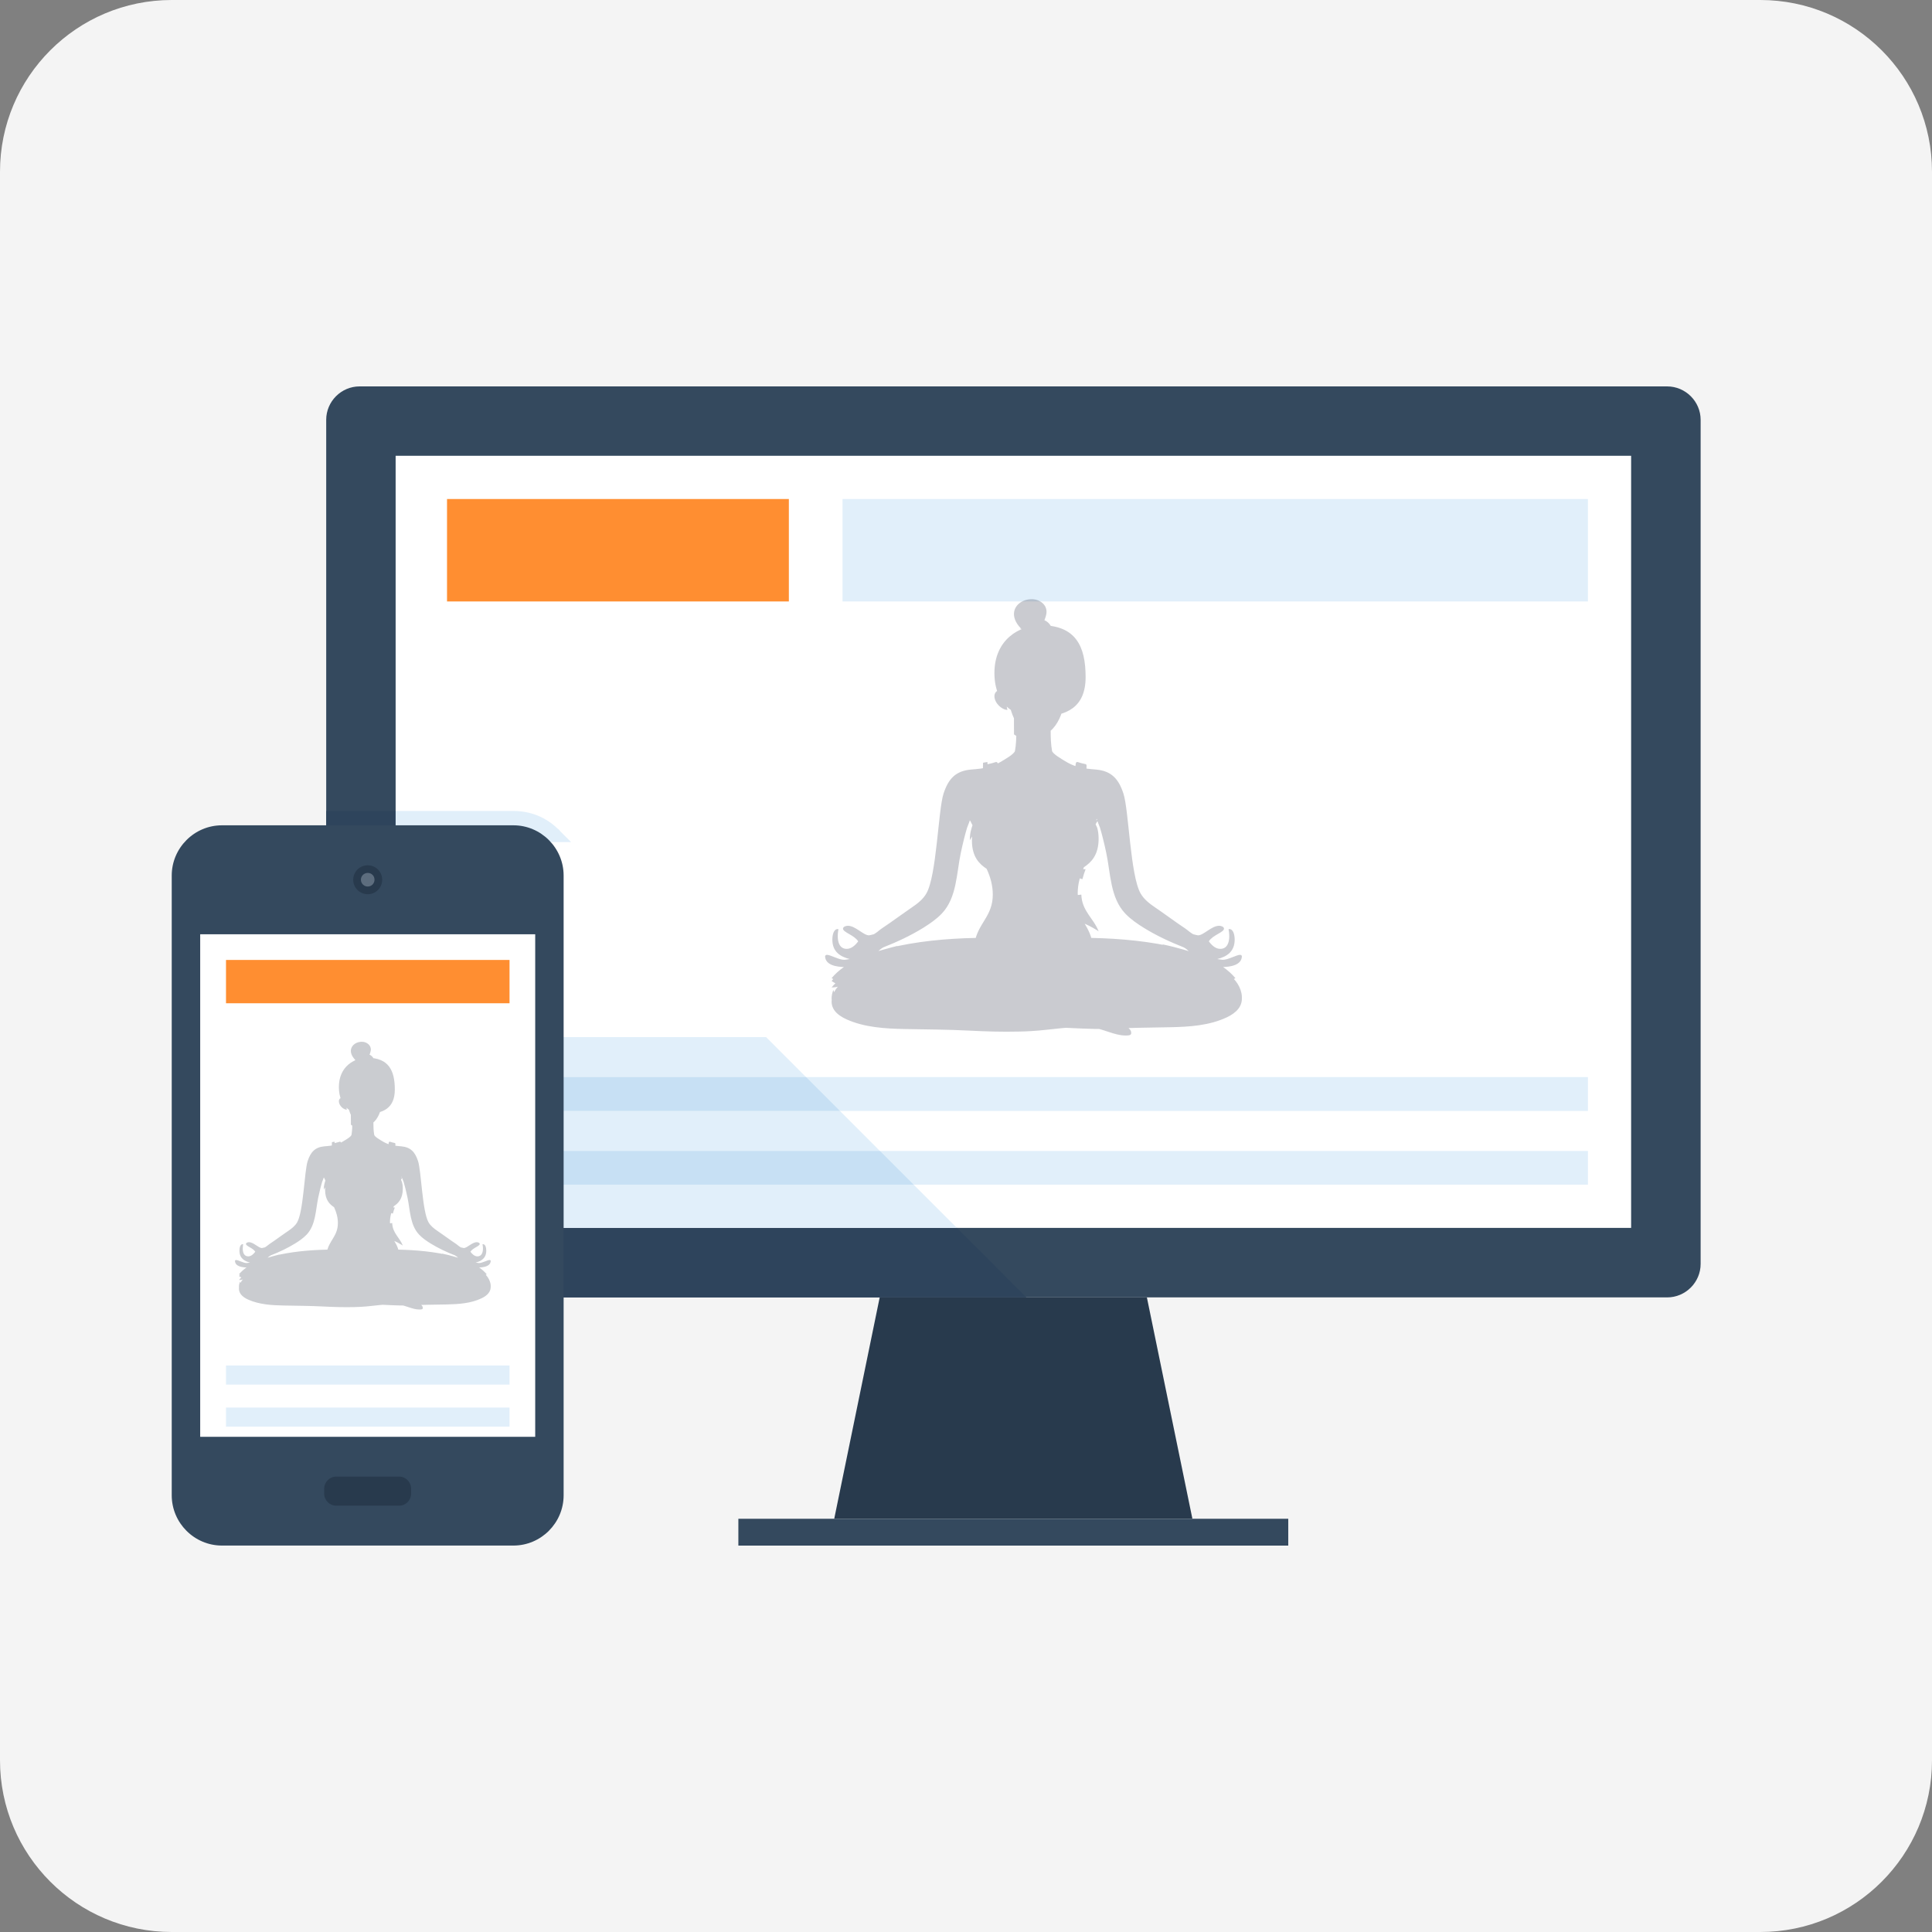 <?xml version="1.0" encoding="utf-8"?>
<svg width="45" height="45" viewBox="0 0 45 45" fill="none" xmlns="http://www.w3.org/2000/svg">
  <rect x="0" y="0" width="45" height="45" fill="#808080" stroke="none"/>
  <g>
    <g>
      <path d="M41 0C43.209 0 45 1.791 45 4L45 41C45 43.209 43.209 45 41 45L4 45C1.791 45 0 43.209 0 41L0 4C0 1.791 1.791 0 4 0L41 0Z" fill="#F4F4F4" />
    </g>
    <g transform="translate(4 9)">
      <g>
        <path d="M8.342 5.156L0 5.156L1.059 0L7.282 0L8.342 5.156Z" fill="#283A4D" transform="translate(15.431 21.218)" />
        <rect width="12.808" height="0.625" fill="#34495E" transform="translate(13.198 26.375)" />
        <path d="M0.777 6.95532e-05C0.35 6.95532e-05 0 0.351 0 0.778L0 20.439C0 20.868 0.35 21.219 0.777 21.219L31.233 21.219C31.661 21.219 32.013 20.868 32.013 20.439L32.013 0.778C32.013 0.351 31.661 0 31.233 0L0.777 0L0.777 6.95532e-05Z" fill="#34495E" transform="translate(3.598 0)" />
        <rect width="28.777" height="17.984" fill="#FFFFFF" transform="translate(5.215 1.616)" />
        <rect width="7.962" height="2.386" fill="#FF8E31" transform="translate(6.412 2.623)" />
        <g transform="translate(6.222 2.623)">
          <rect width="17.362" height="2.386" fill="#E1EFFA" transform="translate(9.402 0)" />
          <rect width="26.764" height="0.789" fill="#E1EFFA" transform="translate(0 13.464)" />
          <rect width="26.764" height="0.785" fill="#E1EFFA" transform="translate(0 15.185)" />
        </g>
        <path d="M16.308 11.33L0.775 11.33C0.349 11.33 0 10.978 0 10.549L0 0L1.616 0L1.616 9.711L14.688 9.711L16.308 11.33Z" fill="#2E445C" transform="translate(3.599 9.889)" />
        <path d="M13.072 9.711L0 9.711L0 0L2.746 0C3.142 0 3.504 0.15 3.77 0.409C3.797 0.426 3.82 0.452 3.843 0.482L4.086 0.725L1.007 0.725L1.007 5.267L8.628 5.267L9.558 6.198L1.007 6.198L1.007 6.989L10.35 6.989L11.28 7.92L1.007 7.92L1.007 8.704L12.065 8.704L13.072 9.711Z" fill="#E1EFFA" transform="translate(5.215 9.889)" />
        <g transform="translate(6.222 16.086)">
          <path d="M9.342 0.791L0 0.791L0 0L8.551 0L9.342 0.791Z" fill="#C7E0F4" />
          <path d="M11.058 0.785L0 0.785L0 0L10.273 0L11.058 0.785Z" fill="#C7E0F4" transform="translate(0 1.722)" />
        </g>
        <path d="M1.169 16.776C0.527 16.776 0 16.25 0 15.605L0 1.17C0 0.527 0.527 0 1.169 0L7.959 0C8.601 0 9.128 0.527 9.128 1.17L9.128 15.605C9.128 16.25 8.601 16.776 7.959 16.776L1.169 16.776L1.169 16.776Z" fill="#34495E" transform="translate(0 10.223)" />
        <g transform="translate(3.551 11.154)">
          <path d="M2.024 0.398C2.024 0.551 1.901 0.677 1.746 0.677L0.28 0.677C0.127 0.677 0 0.551 0 0.398L0 0.28C0 0.128 0.127 0 0.28 0L1.746 0C1.901 0 2.024 0.128 2.024 0.28C2.024 0.28 2.024 0.398 2.024 0.398Z" fill="#283A4D" transform="translate(0 14.239)" />
          <path d="M0.675 0.337C0.675 0.523 0.526 0.674 0.339 0.674C0.15 0.674 0 0.523 0 0.337C0 0.152 0.15 2.15004e-07 0.339 2.15004e-07C0.525 -0 0.675 0.151 0.675 0.337Z" fill="#283A4D" transform="translate(0.676 0)" />
        </g>
        <path d="M0.317 0.158C0.317 0.246 0.248 0.317 0.16 0.317C0.072 0.317 0 0.246 0 0.158C0 0.071 0.072 0 0.16 0C0.249 0 0.317 0.07 0.317 0.158Z" fill="#5D6D7E" transform="translate(4.406 11.332)" />
        <rect width="7.803" height="11.705" fill="#FFFFFF" transform="translate(0.663 12.761)" />
        <rect width="6.604" height="1.009" fill="#FF8E31" transform="translate(1.264 13.359)" />
        <g transform="translate(1.264 22.805)">
          <rect width="6.604" height="0.445" fill="#E1EFFA" />
          <rect width="6.604" height="0.445" fill="#E1EFFA" transform="translate(0 0.98)" />
        </g>
      </g>
      <path d="M2.978 4.885C2.755 4.855 2.525 4.84 2.294 4.84C1.523 4.84 0.473 4.957 0.093 5.416L0.762 5.793L2.978 5.957L5.195 5.793L5.864 5.416C5.484 4.957 4.434 4.84 3.663 4.84C3.431 4.84 3.201 4.855 2.978 4.885ZM1.035 4.955C0.634 5.05 0.282 5.208 0.093 5.457L0.762 5.87L2.978 6.05L5.195 5.87L5.864 5.457C5.66 5.187 5.264 5.025 4.822 4.933C4.883 4.995 5.053 5.154 5.098 5.228C4.256 5.241 3.449 5.687 3.415 5.706C3.279 5.599 3.097 5.544 2.954 5.653C2.875 5.59 2.782 5.56 2.685 5.585C2.61 5.607 2.537 5.642 2.483 5.701C2.166 5.594 1.87 5.445 1.546 5.343C1.311 5.271 1.08 5.226 0.837 5.222C0.876 5.11 0.95 5.027 1.035 4.955ZM5.713 5.337C5.296 5.164 3.992 5.766 3.341 5.766C3.025 5.766 2.888 5.674 2.807 5.674C2.771 5.674 2.737 5.684 2.71 5.702C2.428 5.888 2.076 5.951 1.862 6.025L1.862 6.025C1.927 6.04 1.993 6.054 2.059 6.068C2.088 6.074 2.111 6.093 2.128 6.116C2.16 6.107 2.193 6.099 2.226 6.096C2.517 6.064 3.754 6.155 3.986 6.142C4.294 6.124 4.603 6.123 4.91 6.117C5.19 6.111 5.484 6.092 5.741 5.967C5.88 5.899 5.984 5.795 5.951 5.632C5.925 5.507 5.83 5.385 5.713 5.337ZM5.616 5.454C5.631 5.45 5.65 5.458 5.654 5.467C5.712 5.513 5.789 5.534 5.864 5.533C5.822 5.486 5.769 5.447 5.709 5.425C5.633 5.398 5.526 5.393 5.398 5.404C5.421 5.488 5.525 5.558 5.621 5.583C5.635 5.588 5.645 5.579 5.645 5.575C5.659 5.546 5.631 5.517 5.621 5.488C5.616 5.479 5.602 5.463 5.616 5.454ZM5.547 5.982C5.495 6.005 5.443 6.014 5.391 6.019C5.161 6.051 4.94 6.079 4.714 6.088C4.592 6.093 4.47 6.116 4.357 6.074C4.254 6.042 4.179 5.949 4.08 5.908C3.944 5.852 3.798 5.829 3.666 5.755C3.666 5.755 3.666 5.755 3.666 5.755C3.568 5.771 3.478 5.78 3.398 5.78C3.394 5.78 3.39 5.78 3.386 5.78C3.385 5.786 3.384 5.792 3.382 5.797C3.341 5.903 3.298 6.009 3.258 6.116C3.6 6.132 3.923 6.148 4.03 6.142C4.33 6.125 4.632 6.124 4.933 6.118C5.207 6.112 5.495 6.094 5.745 5.974C5.874 5.912 5.971 5.82 5.955 5.678C5.858 5.814 5.7 5.91 5.547 5.982ZM3.235 5.737C3.155 5.737 3.019 5.821 2.703 5.821C2.054 5.821 0.752 5.269 0.337 5.427C0.219 5.472 0.124 5.584 0.099 5.698C0.066 5.848 0.17 5.943 0.309 6.006C0.564 6.12 0.858 6.138 1.137 6.143C1.445 6.149 1.752 6.15 2.059 6.166C2.291 6.178 2.532 6.185 2.77 6.18C2.829 6.178 2.888 6.176 2.946 6.173C3.235 6.157 3.525 6.094 3.815 6.123C3.975 6.139 4.135 6.236 4.292 6.236C4.351 6.236 4.375 6.23 4.375 6.199C4.375 6.021 3.769 6.027 3.332 5.762C3.305 5.746 3.271 5.737 3.235 5.737ZM3.235 5.736C3.155 5.736 3.019 5.821 2.703 5.821C2.054 5.821 0.752 5.269 0.337 5.427C0.219 5.472 0.124 5.583 0.099 5.698C0.066 5.848 0.17 5.943 0.309 6.005C0.564 6.12 0.858 6.137 1.137 6.143C1.445 6.149 1.752 6.15 2.059 6.166C2.291 6.177 3.525 6.094 3.815 6.123C3.975 6.139 4.135 6.236 4.292 6.236C4.351 6.236 4.375 6.23 4.375 6.199C4.375 6.021 3.769 6.027 3.332 5.763C3.305 5.746 3.271 5.736 3.235 5.736ZM0.317 5.548C0.322 5.562 0.331 5.585 0.35 5.585C0.445 5.572 0.529 5.497 0.558 5.405C0.43 5.392 0.322 5.397 0.245 5.428C0.186 5.452 0.134 5.496 0.093 5.549C0.176 5.55 0.262 5.519 0.331 5.469C0.331 5.497 0.313 5.52 0.317 5.548ZM3.51 6.045C2.939 6.093 2.378 6.069 1.807 6.079C1.711 6.079 1.62 6.079 1.524 6.079C1.222 6.074 0.934 6.026 0.627 5.953C0.421 5.909 0.184 5.792 0.117 5.585C0.11 5.605 0.104 5.625 0.099 5.646C0.066 5.81 0.17 5.915 0.309 5.983C0.565 6.109 0.858 6.128 1.138 6.134C1.445 6.14 1.753 6.141 2.06 6.159C2.292 6.172 3.527 6.08 3.817 6.112C3.977 6.13 4.137 6.236 4.294 6.236C4.344 6.236 4.368 6.232 4.375 6.209C4.361 6.205 4.348 6.2 4.335 6.195C4.071 6.084 3.793 6.021 3.51 6.045ZM5.957 5.103C5.957 5.103 5.957 5.103 5.957 5.103C5.957 5.092 5.943 5.083 5.931 5.083C5.879 5.083 5.763 5.154 5.682 5.154C5.673 5.154 5.613 5.144 5.605 5.143C5.735 5.111 5.853 5.041 5.853 4.866C5.853 4.804 5.837 4.714 5.776 4.714C5.77 4.714 5.766 4.716 5.766 4.722C5.766 4.722 5.776 4.767 5.776 4.816C5.776 4.913 5.743 4.998 5.648 4.998C5.581 4.998 5.524 4.945 5.484 4.89C5.54 4.8 5.701 4.761 5.701 4.709C5.701 4.681 5.659 4.668 5.632 4.668C5.523 4.668 5.409 4.804 5.33 4.804C5.322 4.804 5.286 4.795 5.278 4.793C5.248 4.793 5.18 4.728 5.154 4.711C5.116 4.685 5.077 4.659 5.038 4.632C4.931 4.558 4.827 4.48 4.72 4.408C4.631 4.348 4.555 4.286 4.509 4.206C4.361 3.948 4.341 3.015 4.264 2.779C4.195 2.568 4.092 2.455 3.874 2.435C3.779 2.427 3.685 2.42 3.593 2.39C3.534 2.371 3.478 2.345 3.426 2.312C3.387 2.288 3.252 2.213 3.243 2.167C3.227 2.075 3.224 1.978 3.224 1.881C3.224 1.828 3.225 1.775 3.225 1.724C3.225 1.708 3.225 1.691 3.224 1.675L2.733 1.675C2.732 1.691 2.732 1.708 2.732 1.724C2.732 1.776 2.733 1.828 2.733 1.881C2.733 1.978 2.73 2.074 2.714 2.167C2.705 2.213 2.57 2.289 2.531 2.312C2.479 2.345 2.423 2.371 2.364 2.39C2.273 2.42 2.178 2.427 2.083 2.435C1.865 2.455 1.762 2.568 1.693 2.779C1.616 3.016 1.596 3.948 1.448 4.206C1.401 4.286 1.326 4.348 1.237 4.408C1.129 4.48 1.025 4.558 0.919 4.632C0.88 4.658 0.842 4.685 0.803 4.711C0.776 4.728 0.709 4.793 0.679 4.793C0.67 4.795 0.635 4.804 0.627 4.804C0.548 4.804 0.434 4.668 0.325 4.668C0.298 4.668 0.256 4.681 0.256 4.709C0.256 4.761 0.416 4.8 0.473 4.89C0.433 4.945 0.376 4.998 0.309 4.998C0.214 4.998 0.181 4.913 0.181 4.816C0.181 4.767 0.19 4.722 0.19 4.722C0.19 4.716 0.187 4.714 0.181 4.714C0.12 4.714 0.104 4.803 0.104 4.866C0.104 5.041 0.221 5.111 0.352 5.143C0.343 5.144 0.284 5.154 0.275 5.154C0.194 5.154 0.078 5.083 0.026 5.083C0.014 5.083 0 5.092 0 5.103C0 5.103 0 5.104 0 5.104C0.004 5.231 0.163 5.257 0.288 5.257C0.319 5.257 0.355 5.252 0.386 5.238C0.367 5.264 0.346 5.287 0.316 5.3C0.253 5.329 0.123 5.329 0.123 5.418C0.123 5.433 0.17 5.44 0.19 5.44C0.249 5.44 0.391 5.376 0.479 5.271C0.471 5.347 0.404 5.423 0.404 5.458C0.404 5.482 0.404 5.491 0.425 5.491C0.535 5.491 0.636 5.081 0.829 4.978C0.829 4.978 0.829 4.977 0.829 4.977C1.026 4.9 1.221 4.809 1.402 4.697C1.495 4.64 1.59 4.574 1.668 4.493C1.884 4.266 1.877 3.92 1.94 3.626C1.954 3.557 1.97 3.489 1.987 3.421C2 3.369 2.014 3.317 2.029 3.266C2.034 3.25 2.079 3.149 2.072 3.138C2.095 3.174 2.114 3.212 2.13 3.252C2.118 3.297 2.099 3.351 2.099 3.449C2.099 3.684 2.206 3.786 2.308 3.853C2.363 3.969 2.397 4.095 2.397 4.221C2.397 4.535 2.184 4.628 2.137 4.912C2.424 5.064 2.979 5.118 2.979 5.118C3.286 5.118 3.534 5.064 3.821 4.912C3.774 4.628 3.561 4.535 3.561 4.221C3.561 4.095 3.595 3.969 3.649 3.853C3.751 3.786 3.859 3.684 3.859 3.449C3.859 3.351 3.84 3.297 3.828 3.252C3.844 3.213 3.862 3.174 3.886 3.138C3.879 3.149 3.924 3.25 3.929 3.266C3.944 3.317 3.958 3.369 3.971 3.421C3.988 3.489 4.003 3.557 4.018 3.626C4.081 3.92 4.074 4.266 4.29 4.493C4.367 4.574 4.463 4.64 4.555 4.697C4.737 4.809 4.931 4.9 5.129 4.977C5.129 4.977 5.128 4.978 5.128 4.978C5.322 5.081 5.423 5.491 5.533 5.491C5.554 5.491 5.554 5.481 5.554 5.458C5.554 5.423 5.486 5.348 5.479 5.271C5.567 5.376 5.709 5.44 5.768 5.44C5.788 5.44 5.835 5.433 5.835 5.418C5.835 5.33 5.705 5.329 5.642 5.3C5.612 5.287 5.591 5.264 5.572 5.238C5.603 5.252 5.639 5.257 5.67 5.257C5.794 5.257 5.953 5.23 5.957 5.103ZM2.068 3.444C2.135 3.336 2.202 3.237 2.232 3.117C2.294 2.85 2.347 2.586 2.319 2.327C2.299 2.331 2.278 2.335 2.258 2.338C2.25 2.608 2.267 2.895 2.117 3.132C2.123 3.134 2.129 3.136 2.135 3.138C2.129 3.136 2.123 3.134 2.117 3.132C2.112 3.141 2.106 3.15 2.1 3.159C2.106 3.15 2.112 3.141 2.117 3.132C2.095 3.126 2.071 3.124 2.048 3.125C2.071 3.158 2.09 3.194 2.106 3.231C2.092 3.279 2.068 3.337 2.068 3.441C2.068 3.442 2.068 3.443 2.068 3.444ZM3.856 3.171C3.86 3.179 3.863 3.187 3.867 3.194C3.863 3.187 3.859 3.179 3.856 3.171C3.852 3.175 3.848 3.179 3.845 3.185C3.848 3.18 3.852 3.175 3.856 3.171C3.747 2.938 3.71 2.685 3.711 2.435C3.684 2.431 3.657 2.426 3.63 2.42C3.63 2.685 3.655 2.952 3.776 3.203C3.801 3.256 3.84 3.303 3.878 3.351C3.87 3.308 3.858 3.277 3.85 3.25C3.866 3.214 3.886 3.179 3.909 3.146C3.889 3.152 3.87 3.159 3.856 3.171ZM2.585 4.4C2.722 4.427 2.85 4.442 2.987 4.469C3.017 4.476 3.046 4.473 3.076 4.48C3.362 4.525 3.631 4.571 3.878 4.727C3.889 4.734 3.899 4.74 3.909 4.747C3.836 4.557 3.671 4.46 3.662 4.222C3.522 4.241 3.382 4.259 3.238 4.268C3.144 4.272 3.05 4.28 2.956 4.264C2.779 4.237 2.607 4.226 2.44 4.188C2.44 4.193 2.441 4.198 2.441 4.202C2.441 4.256 2.433 4.303 2.42 4.345C2.47 4.372 2.527 4.388 2.585 4.4ZM3.165 2.141C3.151 2.055 3.148 1.964 3.148 1.875C3.148 1.824 3.149 1.772 3.149 1.723C3.149 1.707 3.149 1.691 3.149 1.675L2.7 1.675C2.699 1.691 2.699 1.707 2.699 1.723C2.699 1.773 2.7 1.824 2.7 1.875C2.7 1.894 2.7 1.913 2.7 1.932C2.842 2.033 3 2.097 3.165 2.141ZM2.96 3.308C2.958 3.318 2.953 3.328 2.958 3.337C2.963 3.347 2.981 3.355 2.997 3.348C3.025 3.334 3.026 3.301 3.028 3.28C3.029 3.252 3.024 3.224 3.015 3.197C2.998 3.147 2.961 3.099 2.895 3.074C2.892 3.072 2.888 3.071 2.885 3.071C2.976 3.173 2.962 3.254 2.963 3.275C2.962 3.287 2.961 3.298 2.96 3.308ZM3.11 3.073C3.045 3.099 3.008 3.147 2.992 3.197C2.982 3.224 2.977 3.252 2.979 3.28C2.98 3.301 2.982 3.334 3.01 3.348C3.024 3.355 3.043 3.347 3.048 3.337C3.053 3.328 3.048 3.318 3.046 3.308C3.045 3.298 3.044 3.287 3.044 3.276C3.044 3.255 3.031 3.174 3.121 3.072C3.117 3.071 3.114 3.072 3.11 3.073ZM2.42 2.513C2.504 2.599 2.703 2.593 2.885 2.655C2.737 2.567 2.578 2.531 2.42 2.513ZM3.165 2.655C3.347 2.593 3.546 2.599 3.63 2.513C3.472 2.532 3.313 2.568 3.165 2.655ZM3.909 3.422C3.909 3.353 3.9 3.306 3.89 3.268C3.761 2.998 3.723 2.68 3.737 2.379C3.738 2.368 3.73 2.359 3.72 2.357C3.686 2.35 3.648 2.341 3.611 2.328C3.598 2.324 3.585 2.332 3.583 2.346C3.544 2.658 3.446 3.006 3.137 3.127C3.099 3.142 3.062 3.152 3.025 3.161C2.988 3.152 2.951 3.142 2.913 3.127C2.604 3.006 2.506 2.658 2.467 2.346C2.465 2.332 2.451 2.324 2.439 2.328C2.402 2.341 2.364 2.349 2.33 2.357C2.32 2.359 2.312 2.368 2.313 2.379C2.327 2.68 2.289 2.998 2.16 3.268C2.15 3.306 2.141 3.354 2.141 3.422C2.141 3.66 2.249 3.763 2.352 3.831C2.406 3.948 2.44 4.075 2.44 4.202C2.44 4.23 2.434 4.26 2.43 4.286C2.429 4.291 2.432 4.296 2.437 4.298C2.622 4.369 2.829 4.376 3.025 4.374C3.223 4.376 3.429 4.369 3.614 4.298C3.619 4.296 3.621 4.291 3.621 4.286C3.617 4.26 3.61 4.23 3.61 4.202C3.61 4.075 3.644 3.948 3.699 3.831C3.801 3.763 3.909 3.66 3.909 3.422ZM2.373 4.002C2.505 3.964 2.626 3.869 2.699 3.723C2.556 3.87 2.324 3.857 2.327 3.86C2.345 3.906 2.36 3.954 2.373 4.002ZM3.677 4.002C3.69 3.954 3.705 3.906 3.723 3.86C3.726 3.857 3.494 3.87 3.351 3.723C3.424 3.869 3.545 3.964 3.677 4.002ZM2.7 0.195C2.691 0.286 2.751 0.378 2.822 0.44L3.004 0.465C3.111 0.402 3.159 0.247 3.164 0.198C3.176 0.071 3.058 0.008 2.98 0.001C2.842 -0.011 2.712 0.07 2.7 0.195ZM2.792 0.424L3.258 0.465C3.246 0.441 3.227 0.279 3.022 0.279C2.918 0.279 2.809 0.327 2.792 0.424ZM2.42 1.056C2.42 1.27 2.49 1.5 2.705 1.613C2.765 1.645 2.826 1.672 2.891 1.673C2.95 1.674 3.012 1.675 3.075 1.675C3.448 1.675 3.723 1.548 3.723 1.113C3.723 0.672 3.582 0.372 3.081 0.372C2.782 0.373 2.42 0.573 2.42 1.056ZM2.485 1.303C2.458 1.303 2.42 1.334 2.42 1.385C2.42 1.484 2.525 1.582 2.606 1.582L2.554 1.345C2.536 1.324 2.511 1.303 2.485 1.303ZM2.606 1.247C2.606 1.537 2.724 1.955 3.025 1.955C3.326 1.955 3.444 1.537 3.444 1.247C3.444 0.974 3.343 0.661 3.025 0.652C2.707 0.661 2.606 0.973 2.606 1.247ZM3.403 1.345L3.351 1.582C3.432 1.582 3.537 1.484 3.537 1.385C3.537 1.334 3.499 1.303 3.472 1.303C3.446 1.303 3.421 1.324 3.403 1.345ZM2.552 1.196C2.732 1.163 2.937 1.057 3.028 0.889C3.074 1.043 3.185 1.209 3.344 1.21C3.348 1.176 3.351 1.142 3.351 1.107C3.351 0.768 3.148 0.558 2.922 0.558C2.502 0.558 2.463 1.085 2.552 1.196ZM2.63 1.117C2.613 1.149 2.606 1.182 2.606 1.215C2.606 1.276 2.632 1.338 2.673 1.396C2.668 1.371 2.664 1.346 2.664 1.321C2.664 1.255 2.686 1.19 2.749 1.132L2.63 1.117ZM3.586 1.215C3.586 1.182 3.578 1.149 3.562 1.117L3.444 1.132C3.506 1.19 3.528 1.255 3.528 1.321C3.528 1.346 3.525 1.371 3.52 1.396C3.56 1.338 3.586 1.276 3.586 1.215ZM3.045 4.889C3.084 4.889 3.116 4.857 3.116 4.818C3.116 4.779 3.084 4.747 3.045 4.747C3.006 4.747 2.974 4.779 2.974 4.818C2.974 4.857 3.006 4.889 3.045 4.889ZM3.066 1.771C2.977 2.011 2.893 1.775 2.892 1.771C2.89 1.766 2.887 1.768 2.886 1.775C2.885 1.783 2.885 1.793 2.887 1.798C2.887 1.8 2.927 1.911 2.981 1.911C3.008 1.911 3.039 1.883 3.07 1.8C3.072 1.795 3.072 1.785 3.071 1.776C3.07 1.77 3.067 1.766 3.066 1.771ZM2.876 1.423C2.856 1.476 2.828 1.505 2.798 1.505C2.764 1.505 2.731 1.467 2.708 1.401C2.706 1.394 2.703 1.394 2.701 1.401C2.699 1.408 2.699 1.418 2.701 1.424C2.726 1.497 2.761 1.539 2.798 1.539C2.831 1.539 2.861 1.507 2.883 1.449C2.886 1.443 2.886 1.433 2.884 1.426C2.882 1.418 2.879 1.418 2.876 1.423ZM3.341 1.401C3.319 1.468 3.286 1.507 3.252 1.507C3.222 1.507 3.194 1.477 3.174 1.423C3.171 1.416 3.168 1.418 3.166 1.425C3.164 1.431 3.164 1.443 3.167 1.448C3.189 1.507 3.219 1.539 3.252 1.539C3.289 1.539 3.324 1.497 3.349 1.423C3.351 1.416 3.351 1.406 3.349 1.4C3.347 1.395 3.344 1.395 3.341 1.401ZM2.779 1.303C2.753 1.303 2.727 1.319 2.703 1.348C2.7 1.353 2.698 1.363 2.7 1.372C2.702 1.382 2.706 1.386 2.709 1.381C2.731 1.354 2.756 1.339 2.779 1.339C2.817 1.339 2.85 1.375 2.873 1.439C2.875 1.443 2.877 1.446 2.879 1.446C2.88 1.446 2.882 1.444 2.883 1.441C2.886 1.433 2.886 1.422 2.884 1.415C2.858 1.343 2.821 1.303 2.779 1.303ZM3.271 1.303C3.229 1.303 3.192 1.342 3.166 1.415C3.164 1.422 3.164 1.434 3.167 1.441C3.168 1.444 3.17 1.446 3.172 1.446C3.173 1.446 3.175 1.443 3.177 1.439C3.2 1.376 3.233 1.34 3.271 1.34C3.295 1.34 3.319 1.355 3.341 1.382C3.344 1.387 3.348 1.382 3.35 1.373C3.352 1.364 3.35 1.353 3.347 1.349C3.323 1.319 3.297 1.303 3.271 1.303Z" fill="#CACCD0" transform="translate(1.473 15.265)" />
      <path d="M4.853 7.961C4.489 7.913 4.115 7.888 3.739 7.888C2.482 7.888 0.771 8.079 0.152 8.827L1.241 9.441L4.854 9.708L8.467 9.441L9.557 8.827C8.937 8.079 7.226 7.888 5.97 7.888C5.592 7.888 5.217 7.913 4.853 7.961ZM1.686 8.076C1.032 8.231 0.459 8.488 0.152 8.894L1.241 9.567L4.854 9.86L8.467 9.567L9.557 8.894C9.225 8.454 8.58 8.19 7.859 8.04C7.959 8.14 8.235 8.399 8.309 8.521C6.936 8.541 5.621 9.268 5.566 9.299C5.343 9.124 5.047 9.035 4.815 9.214C4.686 9.111 4.534 9.061 4.376 9.103C4.253 9.138 4.135 9.196 4.047 9.291C3.531 9.117 3.047 8.875 2.52 8.707C2.137 8.59 1.76 8.517 1.363 8.51C1.427 8.328 1.548 8.192 1.686 8.076ZM9.31 8.697C8.631 8.415 6.505 9.397 5.445 9.397C4.929 9.397 4.706 9.247 4.575 9.247C4.517 9.247 4.461 9.264 4.416 9.293C3.957 9.596 3.384 9.699 3.034 9.819L3.034 9.819C3.14 9.843 3.248 9.866 3.355 9.89C3.403 9.9 3.441 9.93 3.468 9.967C3.521 9.952 3.574 9.941 3.628 9.934C4.101 9.883 6.118 10.031 6.497 10.009C6.998 9.981 7.501 9.979 8.002 9.969C8.459 9.959 8.938 9.929 9.356 9.725C9.582 9.615 9.752 9.445 9.698 9.178C9.657 8.975 9.502 8.776 9.31 8.697ZM9.153 8.889C9.177 8.882 9.207 8.896 9.215 8.909C9.31 8.986 9.434 9.019 9.557 9.017C9.489 8.941 9.402 8.878 9.305 8.842C9.18 8.797 9.005 8.789 8.798 8.807C8.835 8.945 9.004 9.059 9.161 9.1C9.184 9.106 9.2 9.093 9.2 9.086C9.223 9.039 9.177 8.991 9.161 8.943C9.153 8.93 9.13 8.903 9.153 8.889ZM9.04 9.749C8.955 9.787 8.871 9.802 8.787 9.809C8.411 9.862 8.051 9.907 7.683 9.922C7.484 9.93 7.285 9.967 7.101 9.9C6.933 9.847 6.81 9.696 6.649 9.628C6.427 9.538 6.19 9.5 5.975 9.38C5.975 9.38 5.975 9.38 5.974 9.38C5.816 9.405 5.669 9.42 5.538 9.42C5.531 9.42 5.525 9.42 5.518 9.42C5.517 9.43 5.515 9.439 5.511 9.448C5.446 9.621 5.374 9.793 5.309 9.967C5.867 9.993 6.393 10.019 6.567 10.01C7.058 9.982 7.549 9.98 8.04 9.97C8.486 9.961 8.955 9.932 9.364 9.736C9.573 9.636 9.732 9.484 9.705 9.253C9.547 9.476 9.29 9.632 9.04 9.749ZM5.272 9.349C5.142 9.349 4.92 9.487 4.405 9.487C3.347 9.487 1.226 8.587 0.549 8.845C0.357 8.918 0.202 9.1 0.162 9.286C0.108 9.531 0.277 9.686 0.503 9.788C0.92 9.975 1.398 10.003 1.853 10.012C2.354 10.022 2.855 10.023 3.355 10.049C3.734 10.068 4.127 10.081 4.515 10.071C4.611 10.069 4.706 10.066 4.802 10.06C5.272 10.034 5.745 9.932 6.218 9.979C6.479 10.005 6.739 10.163 6.995 10.163C7.09 10.163 7.13 10.154 7.13 10.103C7.13 9.813 6.143 9.823 5.431 9.391C5.386 9.365 5.331 9.349 5.272 9.349ZM5.272 9.349C5.142 9.349 4.92 9.486 4.405 9.486C3.347 9.486 1.226 8.587 0.549 8.845C0.357 8.918 0.202 9.1 0.162 9.286C0.108 9.53 0.277 9.685 0.503 9.787C0.92 9.974 1.398 10.002 1.853 10.011C2.354 10.021 2.855 10.023 3.355 10.048C3.734 10.068 5.745 9.932 6.218 9.979C6.479 10.005 6.739 10.163 6.995 10.163C7.09 10.163 7.13 10.154 7.13 10.103C7.13 9.813 6.143 9.823 5.431 9.392C5.386 9.364 5.331 9.349 5.272 9.349ZM0.517 9.041C0.525 9.064 0.54 9.102 0.57 9.102C0.725 9.081 0.862 8.959 0.91 8.81C0.7 8.788 0.525 8.795 0.4 8.846C0.304 8.886 0.218 8.957 0.152 9.043C0.286 9.046 0.427 8.994 0.54 8.914C0.54 8.959 0.51 8.996 0.517 9.041ZM5.721 9.852C4.791 9.931 3.876 9.892 2.946 9.907C2.789 9.907 2.641 9.907 2.484 9.907C1.992 9.899 1.523 9.821 1.022 9.703C0.686 9.631 0.299 9.439 0.191 9.102C0.179 9.135 0.169 9.168 0.162 9.202C0.108 9.469 0.277 9.64 0.503 9.751C0.92 9.956 1.399 9.987 1.854 9.996C2.355 10.007 2.856 10.009 3.357 10.037C3.735 10.059 5.747 9.91 6.22 9.962C6.481 9.99 6.742 10.163 6.998 10.163C7.079 10.163 7.119 10.156 7.13 10.119C7.107 10.112 7.086 10.105 7.065 10.096C6.635 9.915 6.182 9.813 5.721 9.852ZM9.708 8.317C9.708 8.317 9.708 8.317 9.708 8.317C9.708 8.299 9.686 8.284 9.666 8.284C9.582 8.284 9.392 8.4 9.26 8.4C9.246 8.4 9.148 8.384 9.134 8.382C9.347 8.33 9.54 8.216 9.54 7.93C9.54 7.829 9.512 7.683 9.413 7.683C9.403 7.683 9.398 7.686 9.398 7.695C9.398 7.695 9.414 7.77 9.414 7.85C9.414 8.006 9.36 8.145 9.204 8.145C9.095 8.145 9.003 8.06 8.938 7.969C9.029 7.823 9.291 7.759 9.291 7.675C9.291 7.629 9.223 7.607 9.179 7.607C9.001 7.607 8.816 7.83 8.686 7.83C8.673 7.83 8.616 7.815 8.602 7.811C8.553 7.811 8.442 7.706 8.4 7.678C8.337 7.636 8.274 7.593 8.211 7.549C8.037 7.429 7.868 7.302 7.692 7.183C7.547 7.086 7.424 6.985 7.349 6.854C7.108 6.435 7.075 4.914 6.949 4.528C6.837 4.185 6.668 4.001 6.314 3.969C6.158 3.955 6.005 3.944 5.855 3.896C5.759 3.865 5.668 3.821 5.583 3.768C5.521 3.729 5.3 3.606 5.286 3.532C5.259 3.382 5.254 3.223 5.254 3.066C5.254 2.98 5.255 2.894 5.255 2.81C5.255 2.784 5.255 2.757 5.255 2.73L4.454 2.73C4.453 2.757 4.453 2.784 4.453 2.81C4.453 2.894 4.454 2.98 4.454 3.066C4.454 3.223 4.45 3.381 4.423 3.532C4.409 3.606 4.188 3.73 4.125 3.768C4.04 3.821 3.949 3.865 3.853 3.896C3.704 3.945 3.55 3.956 3.394 3.969C3.04 4.001 2.871 4.185 2.759 4.528C2.633 4.915 2.6 6.435 2.359 6.854C2.284 6.985 2.161 7.086 2.016 7.183C1.841 7.302 1.671 7.429 1.497 7.549C1.434 7.592 1.372 7.635 1.308 7.678C1.265 7.706 1.156 7.811 1.107 7.811C1.092 7.815 1.035 7.83 1.022 7.83C0.893 7.83 0.707 7.607 0.53 7.607C0.485 7.607 0.417 7.629 0.417 7.675C0.417 7.759 0.678 7.823 0.771 7.969C0.705 8.06 0.613 8.145 0.504 8.145C0.348 8.145 0.295 8.006 0.295 7.85C0.295 7.77 0.31 7.695 0.31 7.695C0.31 7.686 0.304 7.683 0.296 7.683C0.196 7.683 0.169 7.828 0.169 7.93C0.169 8.216 0.361 8.33 0.574 8.382C0.559 8.384 0.463 8.4 0.448 8.4C0.317 8.4 0.128 8.284 0.043 8.284C0.023 8.284 0 8.299 0 8.317C0 8.317 0 8.318 0 8.318C0.007 8.525 0.266 8.568 0.47 8.568C0.52 8.568 0.579 8.559 0.628 8.537C0.598 8.579 0.564 8.616 0.515 8.639C0.412 8.685 0.2 8.685 0.2 8.83C0.2 8.854 0.277 8.867 0.31 8.867C0.406 8.867 0.638 8.761 0.78 8.59C0.768 8.715 0.659 8.838 0.659 8.895C0.659 8.934 0.658 8.95 0.692 8.95C0.872 8.95 1.037 8.281 1.352 8.113C1.352 8.113 1.351 8.112 1.351 8.112C1.673 7.985 1.99 7.838 2.286 7.655C2.436 7.561 2.592 7.455 2.719 7.322C3.07 6.952 3.059 6.389 3.161 5.909C3.185 5.797 3.21 5.686 3.238 5.575C3.259 5.49 3.282 5.406 3.307 5.323C3.314 5.296 3.388 5.132 3.377 5.115C3.415 5.172 3.446 5.235 3.471 5.301C3.452 5.374 3.42 5.462 3.42 5.621C3.42 6.004 3.595 6.17 3.762 6.28C3.851 6.468 3.906 6.673 3.906 6.879C3.906 7.392 3.56 7.543 3.482 8.006C3.95 8.253 4.855 8.341 4.855 8.341C5.355 8.341 5.759 8.253 6.227 8.006C6.15 7.543 5.804 7.392 5.804 6.879C5.804 6.673 5.859 6.468 5.948 6.28C6.114 6.17 6.29 6.004 6.29 5.621C6.29 5.462 6.258 5.373 6.238 5.301C6.264 5.236 6.294 5.172 6.332 5.115C6.322 5.132 6.395 5.296 6.403 5.323C6.428 5.406 6.451 5.491 6.472 5.575C6.5 5.686 6.525 5.797 6.549 5.909C6.651 6.388 6.64 6.952 6.991 7.322C7.117 7.455 7.273 7.561 7.424 7.655C7.72 7.838 8.037 7.985 8.359 8.112C8.359 8.112 8.358 8.113 8.358 8.113C8.673 8.281 8.838 8.95 9.018 8.95C9.052 8.95 9.051 8.933 9.051 8.895C9.051 8.838 8.942 8.715 8.93 8.59C9.072 8.761 9.305 8.867 9.4 8.867C9.433 8.867 9.51 8.854 9.51 8.83C9.51 8.686 9.298 8.685 9.195 8.639C9.146 8.616 9.112 8.579 9.081 8.537C9.131 8.559 9.19 8.568 9.24 8.568C9.442 8.568 9.702 8.524 9.708 8.317ZM3.371 5.613C3.48 5.437 3.588 5.275 3.638 5.081C3.739 4.644 3.826 4.215 3.78 3.792C3.747 3.799 3.713 3.805 3.679 3.81C3.666 4.25 3.694 4.718 3.451 5.105C3.46 5.108 3.469 5.111 3.479 5.115C3.469 5.111 3.46 5.108 3.451 5.105C3.441 5.12 3.432 5.134 3.423 5.148C3.433 5.134 3.442 5.12 3.451 5.105C3.414 5.095 3.375 5.092 3.337 5.093C3.375 5.148 3.406 5.206 3.433 5.266C3.409 5.344 3.371 5.438 3.371 5.608C3.371 5.61 3.371 5.611 3.371 5.613ZM6.285 5.169C6.291 5.181 6.296 5.193 6.302 5.206C6.296 5.193 6.29 5.181 6.285 5.169C6.278 5.175 6.271 5.182 6.267 5.19C6.271 5.182 6.278 5.175 6.285 5.169C6.106 4.788 6.046 4.376 6.048 3.968C6.003 3.962 5.96 3.954 5.916 3.944C5.916 4.376 5.957 4.81 6.154 5.22C6.195 5.307 6.258 5.384 6.32 5.461C6.307 5.391 6.288 5.341 6.274 5.297C6.301 5.238 6.333 5.181 6.371 5.128C6.339 5.137 6.306 5.148 6.285 5.169ZM4.214 7.171C4.436 7.215 4.645 7.239 4.867 7.283C4.916 7.295 4.964 7.289 5.013 7.301C5.479 7.375 5.917 7.45 6.321 7.704C6.338 7.715 6.355 7.725 6.371 7.736C6.251 7.426 5.983 7.269 5.968 6.881C5.739 6.912 5.511 6.941 5.277 6.956C5.123 6.962 4.97 6.975 4.818 6.949C4.529 6.905 4.249 6.888 3.977 6.826C3.977 6.833 3.978 6.841 3.978 6.849C3.978 6.937 3.965 7.013 3.944 7.082C4.026 7.125 4.118 7.151 4.214 7.171ZM5.158 3.489C5.135 3.349 5.131 3.201 5.131 3.056C5.131 2.972 5.133 2.888 5.133 2.808C5.133 2.782 5.133 2.756 5.132 2.73L4.4 2.73C4.399 2.756 4.399 2.782 4.399 2.808C4.399 2.889 4.4 2.972 4.4 3.056C4.4 3.087 4.4 3.118 4.4 3.149C4.632 3.313 4.89 3.418 5.158 3.489ZM4.782 5.392C4.78 5.407 4.775 5.424 4.78 5.439C4.785 5.455 4.805 5.468 4.821 5.456C4.851 5.434 4.852 5.381 4.854 5.346C4.855 5.3 4.85 5.255 4.84 5.21C4.822 5.129 4.783 5.051 4.713 5.009C4.709 5.007 4.706 5.006 4.702 5.006C4.799 5.171 4.784 5.302 4.785 5.338C4.784 5.358 4.783 5.375 4.782 5.392ZM4.994 5.008C4.925 5.05 4.886 5.129 4.868 5.21C4.858 5.254 4.853 5.3 4.854 5.346C4.856 5.381 4.857 5.434 4.887 5.456C4.903 5.468 4.922 5.456 4.928 5.439C4.933 5.424 4.928 5.408 4.926 5.392C4.925 5.375 4.924 5.357 4.924 5.34C4.924 5.304 4.91 5.172 5.006 5.007C5.001 5.005 4.998 5.006 4.994 5.008ZM3.944 4.096C4.08 4.187 4.405 4.181 4.702 4.247C4.461 4.154 4.201 4.115 3.944 4.096ZM5.158 4.247C5.455 4.181 5.78 4.187 5.916 4.096C5.659 4.115 5.399 4.154 5.158 4.247ZM6.371 5.578C6.371 5.465 6.355 5.388 6.339 5.326C6.129 4.886 6.067 4.367 6.09 3.877C6.091 3.859 6.08 3.844 6.063 3.841C6.007 3.829 5.946 3.816 5.885 3.794C5.865 3.787 5.842 3.801 5.84 3.823C5.776 4.333 5.615 4.898 5.112 5.096C5.05 5.12 4.991 5.137 4.93 5.152C4.869 5.137 4.81 5.12 4.748 5.096C4.245 4.898 4.084 4.333 4.02 3.823C4.017 3.801 3.995 3.787 3.975 3.794C3.914 3.816 3.853 3.829 3.797 3.841C3.78 3.844 3.768 3.859 3.769 3.877C3.792 4.367 3.731 4.886 3.521 5.326C3.505 5.388 3.489 5.466 3.489 5.578C3.489 5.965 3.665 6.132 3.833 6.243C3.922 6.434 3.977 6.641 3.977 6.849C3.977 6.894 3.967 6.943 3.961 6.985C3.959 6.993 3.964 7.001 3.972 7.004C4.273 7.121 4.61 7.132 4.931 7.129C5.252 7.131 5.589 7.121 5.89 7.004C5.897 7.001 5.902 6.993 5.901 6.985C5.894 6.943 5.884 6.894 5.884 6.849C5.884 6.641 5.94 6.434 6.029 6.243C6.194 6.132 6.371 5.966 6.371 5.578ZM3.867 6.523C4.082 6.46 4.28 6.306 4.399 6.068C4.165 6.306 3.788 6.287 3.792 6.29C3.821 6.367 3.847 6.444 3.867 6.523ZM5.993 6.523C6.013 6.444 6.039 6.366 6.068 6.29C6.072 6.287 5.694 6.306 5.461 6.068C5.58 6.306 5.777 6.46 5.993 6.523ZM4.4 0.317C4.386 0.466 4.484 0.616 4.599 0.717L4.897 0.758C5.071 0.656 5.149 0.402 5.156 0.323C5.176 0.116 4.984 0.013 4.857 0.002C4.631 -0.017 4.42 0.114 4.4 0.317ZM4.551 0.691L5.309 0.758C5.291 0.718 5.26 0.455 4.925 0.455C4.755 0.455 4.578 0.534 4.551 0.691ZM3.944 1.721C3.944 2.07 4.058 2.444 4.408 2.629C4.506 2.681 4.606 2.726 4.712 2.726C4.808 2.728 4.909 2.73 5.011 2.73C5.62 2.73 6.068 2.523 6.068 1.815C6.068 1.095 5.838 0.607 5.021 0.607C4.535 0.608 3.944 0.933 3.944 1.721ZM4.05 2.124C4.006 2.124 3.944 2.175 3.944 2.258C3.944 2.418 4.116 2.579 4.247 2.579L4.162 2.191C4.134 2.158 4.092 2.124 4.05 2.124ZM4.247 2.032C4.247 2.504 4.439 3.186 4.93 3.186C5.421 3.186 5.613 2.504 5.613 2.032C5.613 1.587 5.448 1.078 4.93 1.062C4.412 1.078 4.247 1.586 4.247 2.032ZM5.546 2.191L5.461 2.579C5.593 2.579 5.764 2.419 5.764 2.258C5.764 2.175 5.703 2.124 5.658 2.124C5.616 2.124 5.575 2.158 5.546 2.191ZM4.16 1.949C4.453 1.895 4.787 1.723 4.934 1.449C5.01 1.7 5.19 1.97 5.449 1.972C5.457 1.917 5.461 1.862 5.461 1.805C5.461 1.252 5.131 0.91 4.762 0.91C4.077 0.91 4.015 1.769 4.16 1.949ZM4.273 1.82C4.255 1.873 4.247 1.926 4.247 1.98C4.247 2.08 4.275 2.181 4.318 2.275C4.313 2.235 4.309 2.193 4.309 2.152C4.309 2.045 4.333 1.939 4.399 1.844L4.273 1.82ZM5.764 1.98C5.764 1.926 5.756 1.873 5.739 1.82L5.613 1.845C5.679 1.939 5.702 2.046 5.702 2.153C5.702 2.194 5.699 2.234 5.693 2.275C5.736 2.181 5.764 2.08 5.764 1.98ZM4.918 7.888C4.957 7.888 4.989 7.854 4.989 7.812C4.989 7.77 4.957 7.736 4.918 7.736C4.878 7.736 4.847 7.77 4.847 7.812C4.847 7.854 4.878 7.888 4.918 7.888ZM4.996 2.885C4.852 3.14 4.714 2.889 4.713 2.885C4.71 2.88 4.706 2.882 4.704 2.889C4.702 2.898 4.702 2.908 4.705 2.914C4.706 2.915 4.77 3.034 4.858 3.034C4.902 3.034 4.953 3.004 5.003 2.915C5.006 2.91 5.007 2.899 5.005 2.891C5.003 2.883 4.999 2.88 4.996 2.885ZM4.688 2.304C4.654 2.36 4.61 2.392 4.561 2.392C4.505 2.392 4.451 2.351 4.414 2.281C4.411 2.274 4.405 2.274 4.402 2.281C4.398 2.288 4.398 2.298 4.402 2.305C4.443 2.383 4.5 2.427 4.561 2.427C4.613 2.427 4.663 2.394 4.699 2.332C4.703 2.325 4.704 2.314 4.7 2.307C4.697 2.298 4.691 2.298 4.688 2.304ZM5.446 2.281C5.409 2.352 5.355 2.393 5.299 2.393C5.251 2.393 5.206 2.361 5.172 2.304C5.169 2.297 5.162 2.299 5.16 2.306C5.156 2.313 5.157 2.326 5.161 2.331C5.197 2.393 5.247 2.427 5.299 2.427C5.36 2.427 5.417 2.383 5.458 2.304C5.462 2.297 5.462 2.286 5.458 2.279C5.455 2.274 5.449 2.274 5.446 2.281ZM4.53 2.124C4.487 2.124 4.444 2.141 4.406 2.171C4.4 2.176 4.397 2.187 4.4 2.198C4.403 2.208 4.409 2.212 4.416 2.207C4.451 2.178 4.491 2.162 4.53 2.162C4.591 2.162 4.646 2.2 4.683 2.269C4.685 2.273 4.688 2.275 4.691 2.275C4.694 2.275 4.697 2.274 4.699 2.27C4.703 2.262 4.703 2.25 4.7 2.242C4.659 2.166 4.598 2.124 4.53 2.124ZM5.33 2.124C5.263 2.124 5.202 2.166 5.161 2.243C5.156 2.251 5.157 2.264 5.161 2.27C5.164 2.274 5.167 2.275 5.169 2.275C5.172 2.275 5.175 2.273 5.177 2.269C5.215 2.201 5.269 2.163 5.33 2.163C5.37 2.163 5.409 2.179 5.444 2.207C5.45 2.213 5.457 2.207 5.46 2.198C5.463 2.189 5.46 2.177 5.454 2.172C5.416 2.141 5.373 2.124 5.33 2.124Z" fill="#2E3345" fill-opacity="0.25" transform="translate(15.218 4.956)" />
    </g>
  </g>
</svg>